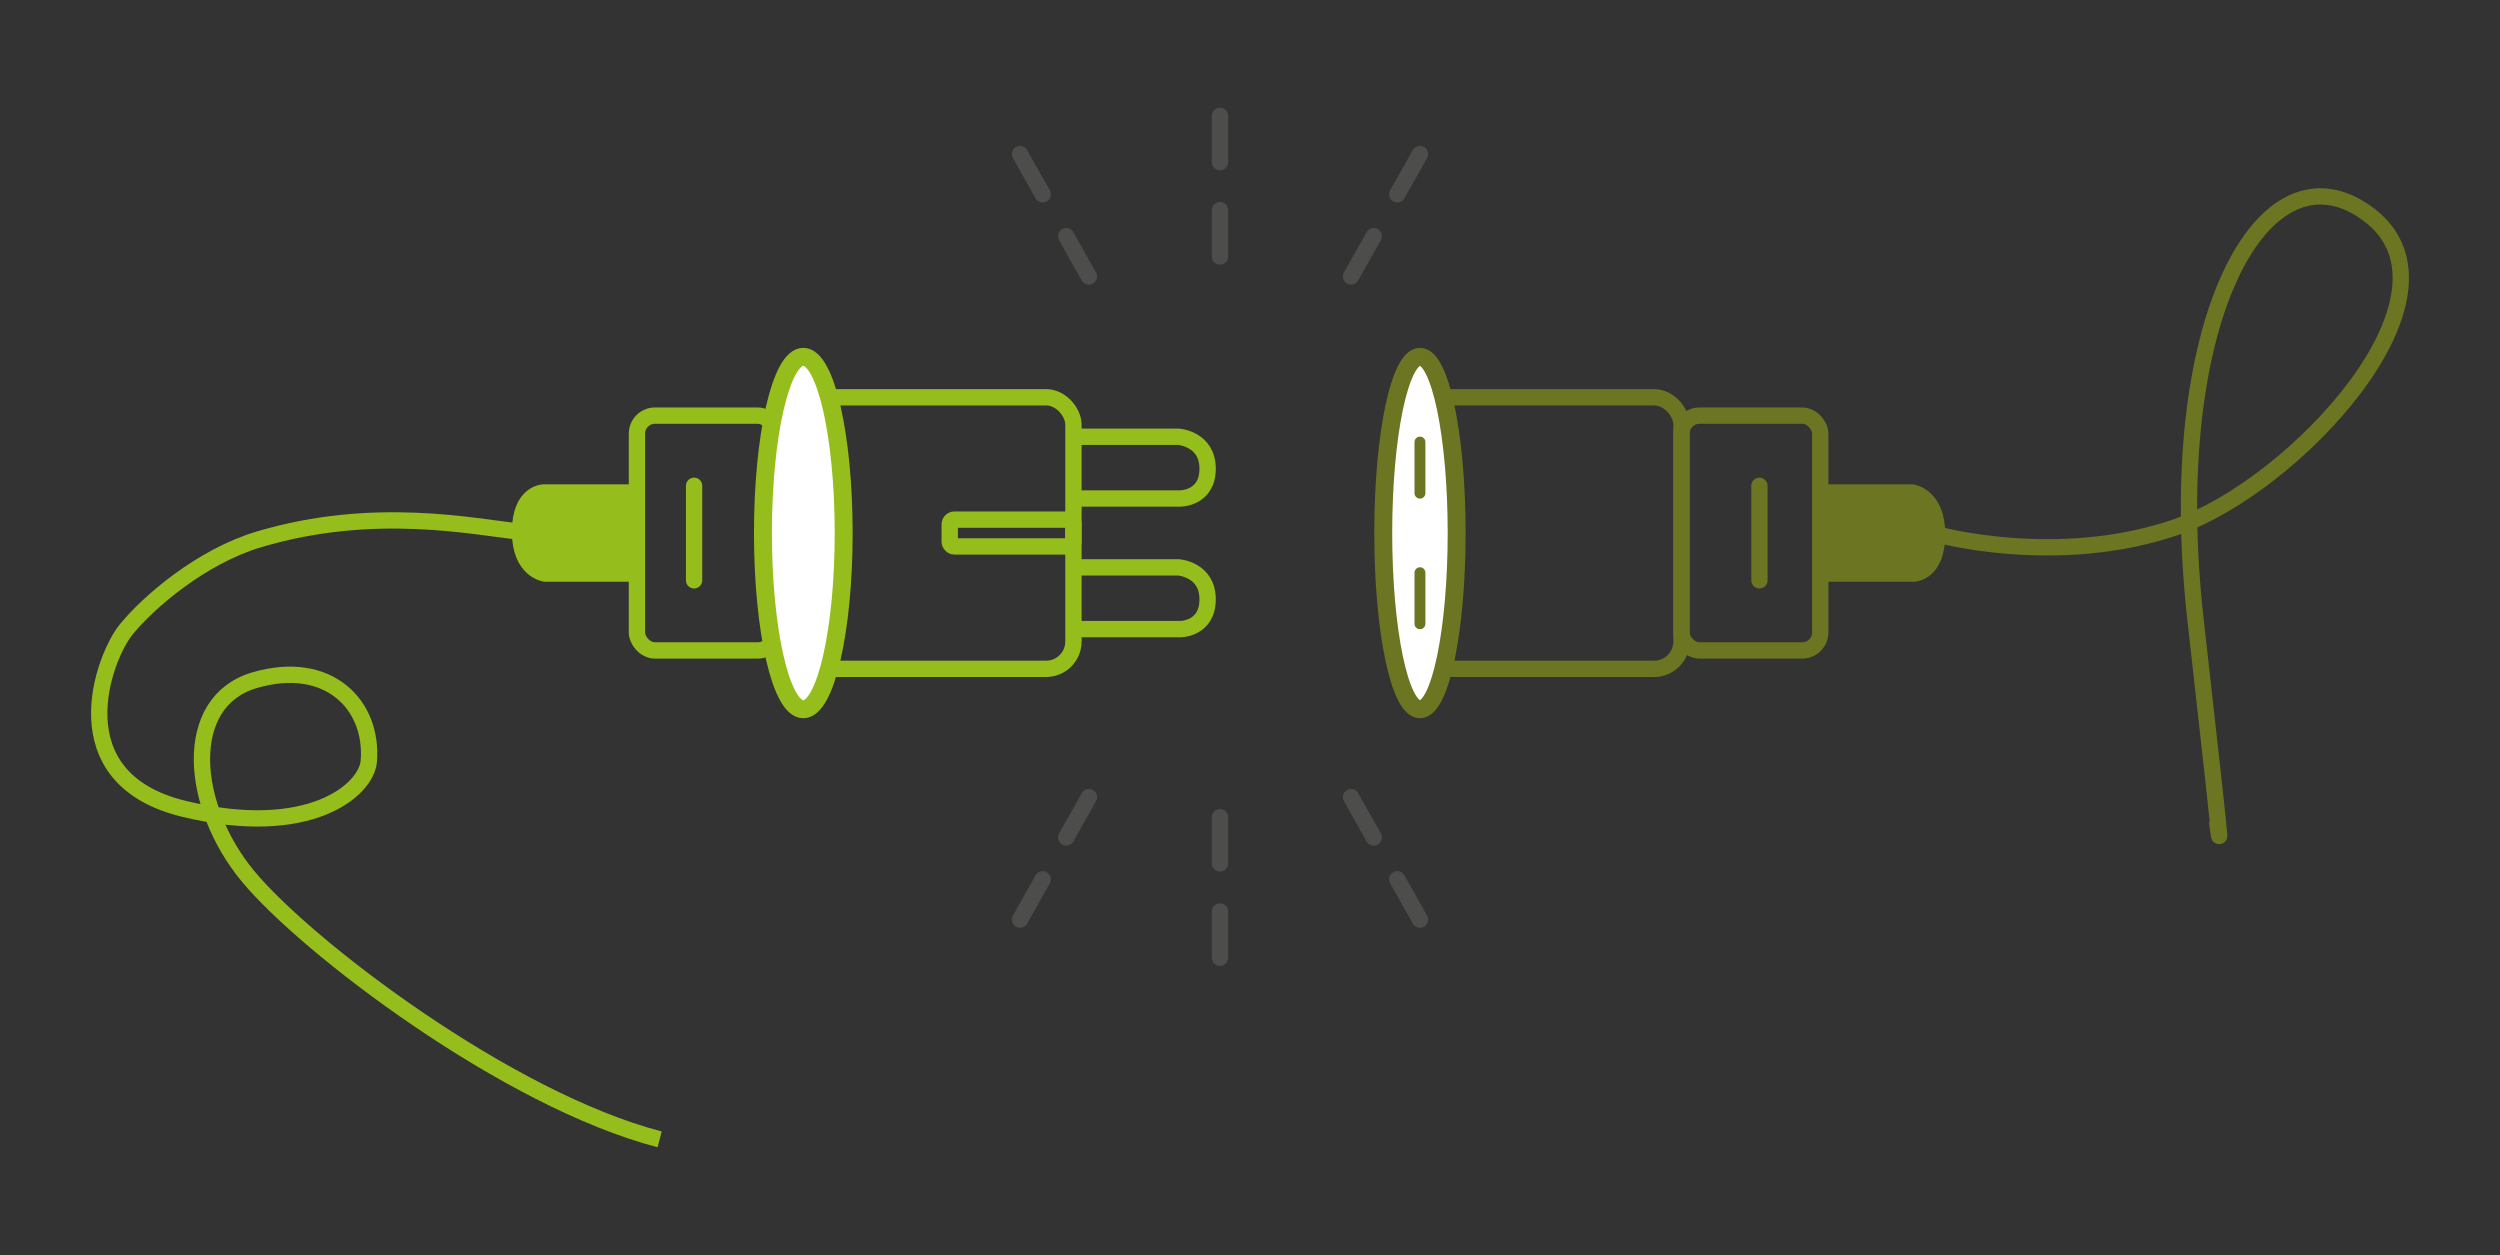<?xml version="1.0" encoding="UTF-8"?><svg id="manteniment" xmlns="http://www.w3.org/2000/svg" viewBox="0 0 663.35 333.08"><rect x="0" y="0" width="663.35" height="333.08" fill="#333333" stroke="none"/><defs><style>.cls-1,.cls-2,.cls-3,.cls-4,.cls-5,.cls-6,.cls-7,.cls-8,.cls-9,.cls-10{stroke-linejoin:round;}.cls-1,.cls-2,.cls-3,.cls-6,.cls-7,.cls-8{fill:none;}.cls-1,.cls-2,.cls-4,.cls-5,.cls-6,.cls-7,.cls-8{stroke-width:4.33px;}.cls-1,.cls-3,.cls-5,.cls-6,.cls-9{stroke:#6c7521;}.cls-2,.cls-4,.cls-8,.cls-10{stroke:#95be1d;}.cls-3{stroke-width:2.89px;}.cls-3,.cls-6,.cls-7,.cls-8{stroke-linecap:round;}.cls-4{fill:#95be1d;}.cls-5{fill:#6c7521;}.cls-7{stroke:#4d4d4c;}.cls-9,.cls-10{fill:#fff;stroke-width:4.76px;}</style></defs><rect class="cls-2" x="211.22" y="105.42" width="73.61" height="72.05" rx="7.26" ry="7.26"/><rect class="cls-2" x="169.01" y="110.28" width="36.81" height="62.31" rx="4.78" ry="4.78"/><ellipse class="cls-10" cx="213.15" cy="141.44" rx="10.71" ry="46.76"/><path class="cls-4" d="m169.01,152.2h-24.32s-6.7-.73-6.7-11.13,6.3-10.4,6.3-10.4h24.72"/><path class="cls-2" d="m284.83,115.89h27.91s7.69.55,7.69,8.47c0,7.91-7.23,7.91-7.23,7.91h-28.38"/><path class="cls-2" d="m284.83,150.55h27.91s7.69.55,7.69,8.47c0,7.91-7.23,7.91-7.23,7.91h-28.38"/><rect class="cls-2" x="252" y="137.88" width="32.83" height="7.11" rx="1.23" ry="1.23"/><line class="cls-8" x1="184.17" y1="128.9" x2="184.17" y2="153.98"/><path class="cls-2" d="m137.99,141.07c-12.1-1.22-38.63-7.09-69.24,2.03-15.39,4.58-29.33,16.67-35.2,23.83-6.11,7.45-18.14,39.53,15.16,47.66,33.31,8.12,48.52-4.91,49.15-12.59,1.22-15.03-10.76-27.21-30.26-21.53-19.5,5.69-17.26,33.31-1.83,51.99,15.43,18.68,68.71,59.3,109.26,69.86"/><line class="cls-7" x1="288.92" y1="73.36" x2="282.91" y2="62.67"/><line class="cls-7" x1="276.66" y1="51.55" x2="270.65" y2="40.87"/><line class="cls-7" x1="358.49" y1="73.36" x2="364.5" y2="62.67"/><line class="cls-7" x1="370.76" y1="51.55" x2="376.77" y2="40.87"/><line class="cls-7" x1="323.71" y1="68.04" x2="323.71" y2="55.77"/><line class="cls-7" x1="323.71" y1="43.02" x2="323.71" y2="30.75"/><line class="cls-7" x1="288.93" y1="211.52" x2="282.91" y2="222.21"/><line class="cls-7" x1="276.66" y1="233.32" x2="270.65" y2="244.01"/><line class="cls-7" x1="358.49" y1="211.52" x2="364.51" y2="222.21"/><line class="cls-7" x1="370.76" y1="233.32" x2="376.77" y2="244.01"/><line class="cls-7" x1="323.71" y1="216.84" x2="323.71" y2="229.1"/><line class="cls-7" x1="323.71" y1="241.86" x2="323.71" y2="254.12"/><path class="cls-1" d="m513.99,141.8s32.02,8.88,63.43-1.95c31.41-10.83,79.07-61.74,51.18-82.86-27.89-21.12-54.97,28.43-46.03,107.5,8.94,79.07,5.69,53.34,5.69,53.34"/><rect class="cls-1" x="372.56" y="105.42" width="73.61" height="72.05" rx="7.26" ry="7.26"/><rect class="cls-1" x="446.17" y="110.28" width="36.81" height="62.31" rx="4.78" ry="4.78"/><ellipse class="cls-9" cx="376.77" cy="141.44" rx="9.74" ry="46.76"/><path class="cls-5" d="m482.97,130.67h24.32s6.7.73,6.7,11.13-6.3,10.4-6.3,10.4h-24.72"/><line class="cls-6" x1="466.85" y1="128.9" x2="466.85" y2="153.98"/><line class="cls-3" x1="376.77" y1="117.3" x2="376.77" y2="130.86"/><line class="cls-3" x1="376.77" y1="151.96" x2="376.77" y2="165.52"/></svg>